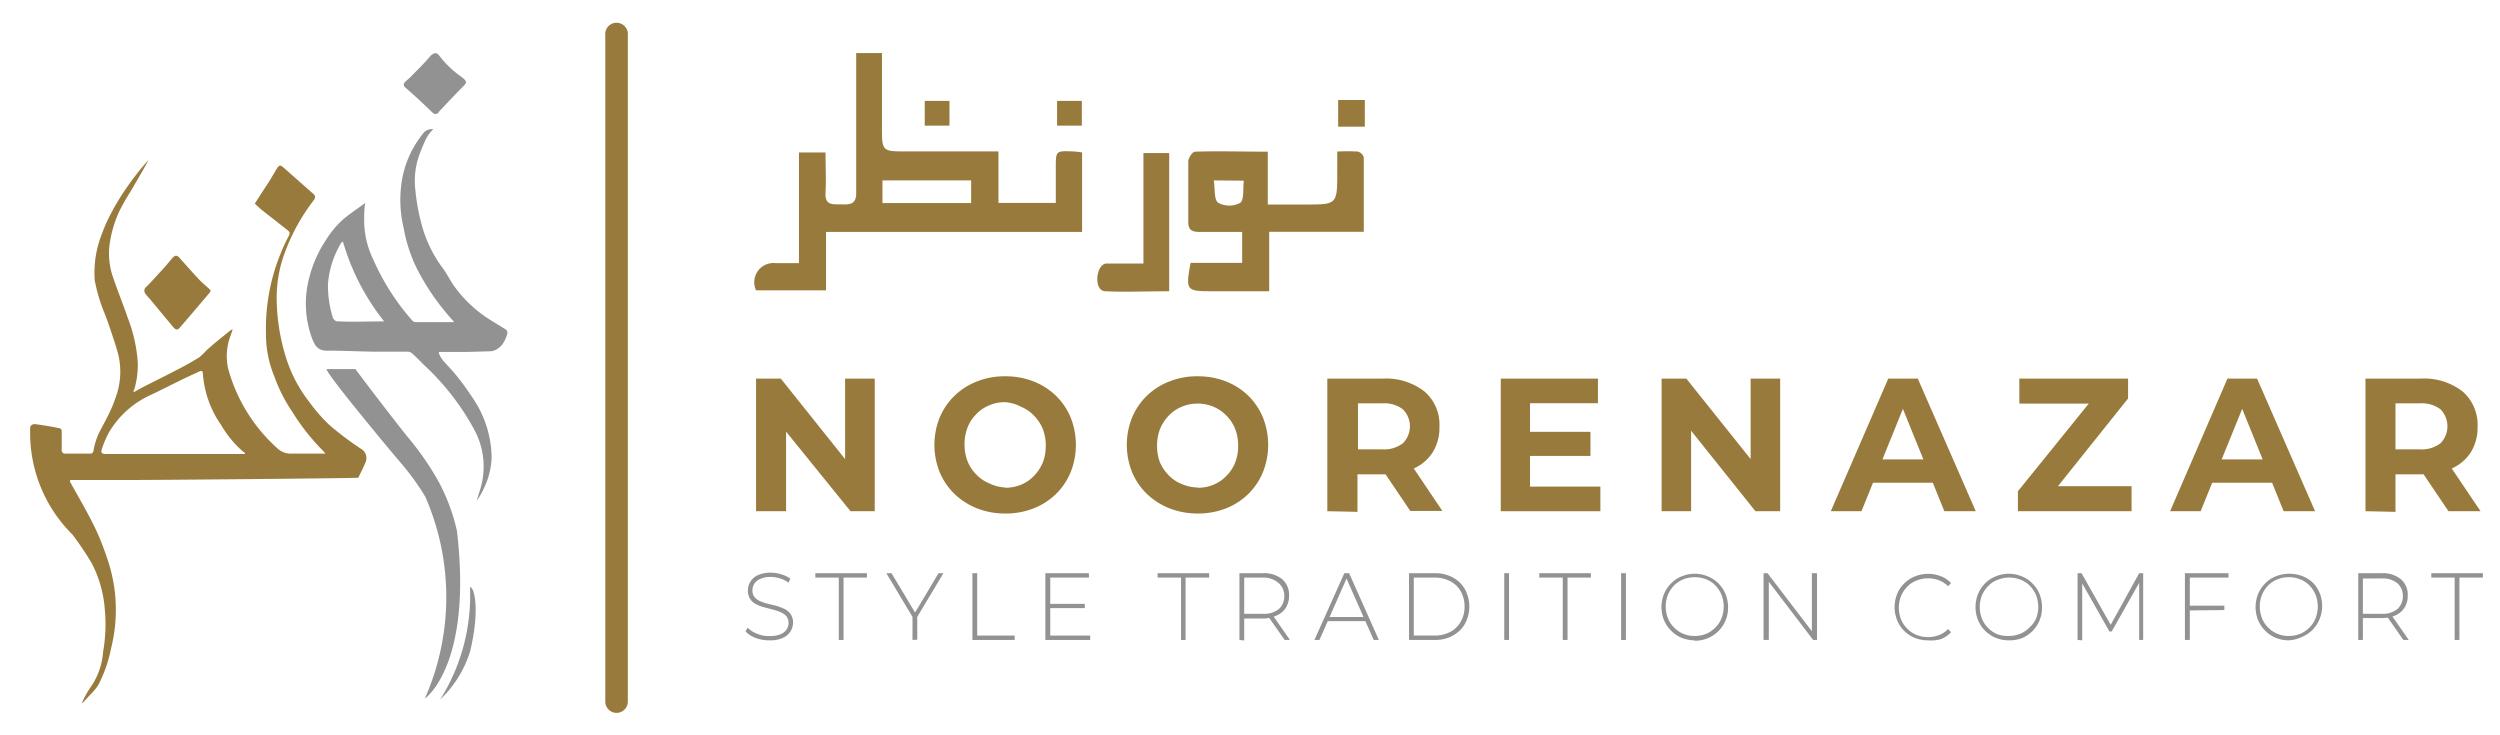 <?xml version="1.0" encoding="UTF-8"?> <svg xmlns="http://www.w3.org/2000/svg" id="Layer_1" data-name="Layer 1" viewBox="0 0 194 57"><defs><style>.cls-1{fill:#987b3c;}.cls-2{fill:#929292;}.cls-3{fill:none;}</style></defs><title>logo-PNG-</title><path class="cls-1" d="M28,34.82a25.47,25.47,0,0,1-2.36-1.77A12.44,12.44,0,0,1,24,31.19a10.84,10.84,0,0,1-1.78-3.36,15.78,15.78,0,0,1-.75-4.66,10,10,0,0,1,.63-3.56,15.42,15.42,0,0,1,2.19-4c.23-.29.21-.42-.06-.64L22,13c-.25-.22-.34-.2-.52.09-.29.49-.59,1-.9,1.46s-.52.82-.81,1.25c.2.18.36.34.53.48l2,1.57c.14.11.24.21.12.44a12.7,12.7,0,0,0-.67,1.45,15.36,15.36,0,0,0-1.11,6.14,8.53,8.53,0,0,0,.66,3.36A12.18,12.18,0,0,0,22.71,32,16.39,16.39,0,0,0,25,34.91c.09.09.17.19.26.29-.22,0-2,0-2.69,0a1.48,1.48,0,0,1-1-.37A12.69,12.69,0,0,1,19,31.69a12.48,12.48,0,0,1-1.31-3.15,4.47,4.47,0,0,1,.19-2.46c.06-.16.11-.32.18-.53l-.16.07c-.63.52-1.26,1-1.88,1.57a6.47,6.47,0,0,1-.53.52c-.58.36-1.18.7-1.78,1-.89.47-1.79.91-2.68,1.36l-.66.37c0-.11,0-.16.05-.21a6.77,6.77,0,0,0,.27-2.14,11.9,11.9,0,0,0-.8-3.49c-.34-1-.75-2-1.09-3a5.62,5.62,0,0,1-.32-2.41,9,9,0,0,1,.79-2.82,16.84,16.84,0,0,1,.85-1.49c.07-.12,1.6-2.72,1.36-2.42A20.3,20.3,0,0,0,10,14.32a18.17,18.17,0,0,0-1.33,2.14,11.85,11.85,0,0,0-.75,1.66,8.14,8.14,0,0,0-.57,3.63,13.1,13.1,0,0,0,.8,2.65c.19.46.81,2.32.94,2.79a5.74,5.74,0,0,1,0,3.31c-.07.23-.26.76-.36,1-.33.77-.59,1.21-1,2a5.26,5.26,0,0,0-.48,1.5c0,.08-.12.2-.18.2-.68,0-1.36,0-2,0a.25.25,0,0,1-.28-.28c0-.45,0-.89,0-1.34,0-.19,0-.32-.18-.35C4,33.1,3.37,33,2.72,32.91c-.3,0-.42.17-.38.51a11.09,11.09,0,0,0,3.28,8.06,23.23,23.23,0,0,1,1.51,2.25,9.27,9.27,0,0,1,1,3.53A12.39,12.39,0,0,1,8,50.59a5.45,5.45,0,0,1-1,2.78,8.18,8.18,0,0,0-.67,1.22l.18-.15.52-.56a4.36,4.36,0,0,0,.59-.71,10.63,10.63,0,0,0,1-2.86,12.19,12.19,0,0,0-.31-7c-.21-.62-.43-1.23-.7-1.84-.45-1-1-2-1.57-3l-.63-1.13.06-.09H9.67c2.8,0,18.12-.14,18.14-.18.16-.37.38-.75.52-1.12A.83.83,0,0,0,28,34.82Zm-9,.41c-1.66,0-8.76,0-10.82,0-.25,0-.38-.11-.28-.37a7.5,7.5,0,0,1,.57-1.33,7.18,7.18,0,0,1,3.16-2.85c.93-.44,1.84-.91,2.77-1.36l1.08-.5c.14-.06.25-.05.26.15A8,8,0,0,0,17.17,33a8.18,8.18,0,0,0,1.64,2l.21.16Z"></path><path class="cls-2" d="M35.9,6.75c-.58.58-1.14,1.18-1.7,1.77a1.48,1.48,0,0,0-.19.23.29.29,0,0,1-.43,0c-.49-.47-1.62-1.54-2.1-1.93-.17-.15-.21-.29-.05-.45s.36-.32.53-.5c.48-.49,1-1,1.42-1.5.24-.28.53-.33.7-.06A7.62,7.62,0,0,0,35.86,6C36.24,6.33,36.26,6.39,35.9,6.75Z"></path><path class="cls-2" d="M39.14,25.5l-1.2-.74a9.9,9.9,0,0,1-2.69-2.55c-.33-.46-.58-1-.92-1.44a10,10,0,0,1-1.54-3.09,16.34,16.34,0,0,1-.56-2.95,6,6,0,0,1,.28-2.63c.13-.36.27-.71.43-1.06a3,3,0,0,1,.33-.61,4.47,4.47,0,0,1,.35-.41.94.94,0,0,0-.69.22,7.86,7.86,0,0,0-1.69,3.48,9.33,9.33,0,0,0,.09,4,11.66,11.66,0,0,0,1,3.08,17.8,17.8,0,0,0,1.91,3c.3.39.62.77,1,1.18A.86.86,0,0,1,35,25L32.25,25a.39.39,0,0,1-.28-.15,18.34,18.34,0,0,1-3-4.7A7,7,0,0,1,28.26,17c0-.38,0-.76.08-1.25-.65.49-1.3.89-1.85,1.4a7.2,7.2,0,0,0-1.18,1.45A9.42,9.42,0,0,0,24,21.54a7.84,7.84,0,0,0,.17,4.6c.2.52.4,1.08,1.18,1.07,1.21,0,2.42.06,3.63.08l2.66,0a.55.55,0,0,1,.36.15c.31.28.61.59.91.89a19.33,19.33,0,0,1,3.95,5.12,6,6,0,0,1,.34,4.72l-.21.69A5.15,5.15,0,0,0,37.5,38a6.08,6.08,0,0,0,.65-2.46A8.33,8.33,0,0,0,36.76,31a22,22,0,0,0-1.4-1.93c-.31-.39-.68-.74-1-1.12-.12-.16-.43-.64-.24-.64h2.12l1.8-.05c.1,0,.88-.05,1.26-1.16C39.41,25.79,39.43,25.67,39.14,25.5Zm-13-.57c-.11,0-.29-.18-.32-.31a8.42,8.42,0,0,1-.37-2.55,7.21,7.21,0,0,1,1.05-3.26s.05,0,.11-.07a17.88,17.88,0,0,0,3.2,6.2C28.47,24.94,27.28,25,26.09,24.93Z"></path><path class="cls-2" d="M31.78,34.08a22.13,22.13,0,0,1,2.27,3.32,15,15,0,0,1,1.41,3.8c1.22,10.38-2.45,13-2.49,13A19.44,19.44,0,0,0,33,38.54,19.47,19.47,0,0,0,31.17,36l-.93-1.1c-1.71-2.06-4.9-5.93-4.9-6.26h2.24C28.32,29.65,31.12,33.3,31.78,34.08Z"></path><path class="cls-1" d="M16.35,22.55a.91.91,0,0,1-.09.17c-.77.91-1.54,1.82-2.32,2.72-.16.19-.31.17-.5-.06L11.63,23.2a4.47,4.47,0,0,1-.35-.41.38.38,0,0,1,.08-.54c.41-.4.79-.84,1.18-1.26s.58-.67.87-1c.17-.18.33-.2.5,0,.51.56,1,1.13,1.53,1.69.24.26.52.48.78.72A1.12,1.12,0,0,1,16.35,22.55Z"></path><path class="cls-2" d="M36.48,45.85a2.81,2.81,0,0,0,0-.3c.3,0,.8,1.67,0,5a8.7,8.7,0,0,1-2.32,3.73A15.16,15.16,0,0,0,36.48,45.85Z"></path><line class="cls-3" x1="33.95" y1="9.54" x2="33.25" y2="9.47"></line><path class="cls-1" d="M47.84,55.32a.88.88,0,0,1-.87-.88V2.74a.88.88,0,1,1,1.75,0v51.7A.88.88,0,0,1,47.84,55.32Z"></path><path class="cls-1" d="M64.1,22.53H58.67a1.49,1.49,0,0,1,1.52-2.11H62V11.83h2.06c0,1.05.06,2.1,0,3.13s.62.88,1.25.9,1.15,0,1.13-.91c0-3.24,0-6.48,0-9.72V4.12h2V9.81c0,1.94,0,1.94,1.91,1.94h7.13v4h4.45V13c0-1.3,0-1.3,1.34-1.25a6.84,6.84,0,0,1,.7.08V18H64.1ZM75.36,14H68.48v1.76h6.88Z"></path><path class="cls-1" d="M92.39,20.4h4V18c-1.12,0-2.2,0-3.28,0-.64,0-.92-.16-.9-.85,0-1.54,0-3.08,0-4.62,0-.27.33-.76.52-.76,1.85-.06,3.7,0,5.65,0v4.1h2.91c2.48,0,2.48,0,2.48-2.53V11.76a13.92,13.92,0,0,1,1.6,0,.69.69,0,0,1,.46.45c0,1.88,0,3.77,0,5.78H98.49V22.6H93.93C92.05,22.6,92,22.5,92.39,20.4ZM94.19,14c.11.67,0,1.5.35,1.74a1.8,1.8,0,0,0,1.7,0c.32-.25.2-1.08.28-1.72Z"></path><path class="cls-1" d="M90.73,11.88V22.6c-1.7,0-3.36.08-5,0-.9-.07-.68-2.15.14-2.15h2.86V11.88Z"></path><rect class="cls-1" x="71.76" y="7.83" width="1.92" height="1.92"></rect><rect class="cls-1" x="82.03" y="7.83" width="1.92" height="1.92"></rect><rect class="cls-1" x="103.84" y="7.76" width="2.07" height="2.07"></rect><path class="cls-1" d="M58.67,39.67V29.38h1.92l5.92,7.41h-.93V29.38h2.3V39.67H66L60,32.26H61v7.41Z"></path><path class="cls-1" d="M78,39.85a6,6,0,0,1-2.18-.4,5.41,5.41,0,0,1-1.75-1.12,5.07,5.07,0,0,1-1.15-1.69,5.69,5.69,0,0,1,0-4.24,5.17,5.17,0,0,1,1.15-1.69,5.28,5.28,0,0,1,1.74-1.11A5.8,5.8,0,0,1,78,29.2a5.91,5.91,0,0,1,2.18.39,5.22,5.22,0,0,1,1.75,1.11,5.07,5.07,0,0,1,1.15,1.69,5.74,5.74,0,0,1,0,4.26,5.11,5.11,0,0,1-1.15,1.7,5.22,5.22,0,0,1-1.75,1.11A5.91,5.91,0,0,1,78,39.85Zm0-2a3.15,3.15,0,0,0,1.24-.24,2.85,2.85,0,0,0,1-.69,3.2,3.2,0,0,0,.67-1,3.5,3.5,0,0,0,.24-1.33,3.54,3.54,0,0,0-.24-1.33,3.15,3.15,0,0,0-.67-1,2.85,2.85,0,0,0-1-.69A3,3,0,0,0,78,31.21a3,3,0,0,0-1.25.25,2.85,2.85,0,0,0-1,.69,3,3,0,0,0-.66,1,3.54,3.54,0,0,0-.24,1.33,3.5,3.5,0,0,0,.24,1.33,3,3,0,0,0,.66,1,2.85,2.85,0,0,0,1,.69A3.2,3.2,0,0,0,78,37.83Z"></path><path class="cls-1" d="M92.94,39.85a6,6,0,0,1-2.18-.4A5.41,5.41,0,0,1,89,38.33a5.07,5.07,0,0,1-1.15-1.69,5.69,5.69,0,0,1,0-4.24,5.08,5.08,0,0,1,2.9-2.8,5.72,5.72,0,0,1,2.18-.4,6,6,0,0,1,2.19.39,5.28,5.28,0,0,1,1.74,1.11A5.07,5.07,0,0,1,98,32.39a5.74,5.74,0,0,1,0,4.26,5.11,5.11,0,0,1-1.15,1.7,5.28,5.28,0,0,1-1.74,1.11A6,6,0,0,1,92.94,39.85Zm0-2a3.15,3.15,0,0,0,1.24-.24,3,3,0,0,0,1-.69,3.17,3.17,0,0,0,.66-1,3.5,3.5,0,0,0,.24-1.33,3.54,3.54,0,0,0-.24-1.33,3.13,3.13,0,0,0-.66-1,3.08,3.08,0,0,0-2.24-.94,3.07,3.07,0,0,0-1.25.25,2.85,2.85,0,0,0-1,.69,3.29,3.29,0,0,0-.66,1,3.54,3.54,0,0,0-.24,1.33A3.5,3.5,0,0,0,90,35.85a3.34,3.34,0,0,0,.66,1,2.85,2.85,0,0,0,1,.69A3.24,3.24,0,0,0,92.94,37.83Z"></path><path class="cls-1" d="M103,39.67V29.38h4.29a4.86,4.86,0,0,1,3.25,1,3.38,3.38,0,0,1,1.16,2.73,3.59,3.59,0,0,1-.53,2,3.33,3.33,0,0,1-1.5,1.26,5.65,5.65,0,0,1-2.32.44h-3.07l1.06-1v3.91ZM105.38,36l-1.06-1.13h2.94a2.39,2.39,0,0,0,1.6-.47,1.86,1.86,0,0,0,0-2.64,2.39,2.39,0,0,0-1.6-.46h-2.94l1.06-1.14Zm4.06,3.65-2.53-3.74h2.5l2.52,3.74Z"></path><path class="cls-1" d="M116.46,39.67V29.38H124v1.91h-5.27v6.47h5.46v1.91Zm2.13-4.29V33.51h4.83v1.87Z"></path><path class="cls-1" d="M128.94,39.67V29.38h1.92l5.92,7.41h-.93V29.38h2.29V39.67h-1.92l-5.92-7.41h.93v7.41Z"></path><path class="cls-1" d="M142.07,39.67l4.46-10.29h2.29l4.5,10.29h-2.44l-3.68-9.09h.93l-3.68,9.09Zm2.25-2.21.59-1.81h5.18l.61,1.81Z"></path><path class="cls-1" d="M156.59,39.67V38.12l6.2-7.67.29.87H156.7V29.38h8.44v1.54L159,38.6l-.29-.87h6.7v1.94Z"></path><path class="cls-1" d="M168.4,39.67l4.45-10.29h2.3l4.5,10.29h-2.44l-3.68-9.09h.93l-3.69,9.09Zm2.25-2.21.58-1.81h5.19l.6,1.81Z"></path><path class="cls-1" d="M183.56,39.67V29.38h4.28a4.88,4.88,0,0,1,3.26,1,3.41,3.41,0,0,1,1.16,2.73,3.67,3.67,0,0,1-.53,2,3.42,3.42,0,0,1-1.51,1.26,5.65,5.65,0,0,1-2.32.44h-3.07l1.06-1v3.91ZM185.89,36l-1.06-1.13h2.94a2.43,2.43,0,0,0,1.61-.47,1.88,1.88,0,0,0,0-2.64,2.43,2.43,0,0,0-1.61-.46h-2.94l1.06-1.14ZM190,39.67l-2.52-3.74h2.49l2.52,3.74Z"></path><path class="cls-2" d="M59.69,49.69a2.89,2.89,0,0,1-1.06-.19,2,2,0,0,1-.78-.51l.17-.28a2,2,0,0,0,.71.46,2.37,2.37,0,0,0,1,.19,2.14,2.14,0,0,0,.83-.14,1,1,0,0,0,.47-.36.88.88,0,0,0,.16-.51.85.85,0,0,0-.17-.54,1.29,1.29,0,0,0-.46-.31,3.36,3.36,0,0,0-.61-.2l-.67-.18a2.86,2.86,0,0,1-.62-.24,1.17,1.17,0,0,1-.45-.4,1.2,1.2,0,0,1-.17-.66,1.22,1.22,0,0,1,.19-.68,1.33,1.33,0,0,1,.58-.51,2.47,2.47,0,0,1,1-.19,2.56,2.56,0,0,1,.82.13,2.08,2.08,0,0,1,.7.34l-.14.3a2.25,2.25,0,0,0-.68-.33,2.54,2.54,0,0,0-.7-.11,1.87,1.87,0,0,0-.8.15,1,1,0,0,0-.47.37.93.93,0,0,0-.15.52.75.75,0,0,0,.17.53,1.08,1.08,0,0,0,.45.32,3.22,3.22,0,0,0,.62.2l.67.17a4.84,4.84,0,0,1,.61.24,1.25,1.25,0,0,1,.45.4,1.11,1.11,0,0,1,.18.65,1.26,1.26,0,0,1-.2.68,1.33,1.33,0,0,1-.59.5A2.37,2.37,0,0,1,59.69,49.69Z"></path><path class="cls-2" d="M65.09,49.66V44.82H63.27v-.34h4v.34H65.46v4.84Z"></path><path class="cls-2" d="M70.81,49.66V47.78l.09.24-2.12-3.54h.4l1.93,3.22h-.2l1.92-3.22h.38L71.1,48l.08-.24v1.88Z"></path><path class="cls-2" d="M75.46,49.66V44.48h.37v4.84h2.91v.34Z"></path><path class="cls-2" d="M81.12,49.66V44.48H84.5v.34h-3v4.5H84.6v.34Zm.33-2.47v-.33h2.73v.33Z"></path><path class="cls-2" d="M91.65,49.66V44.82H89.83v-.34h4v.34H92v4.84Z"></path><path class="cls-2" d="M96.18,49.66V44.48H98a2.2,2.2,0,0,1,1.49.46,1.58,1.58,0,0,1,.54,1.28,1.74,1.74,0,0,1-.24.93,1.59,1.59,0,0,1-.7.6A2.58,2.58,0,0,1,98,48H96.38l.17-.18v1.88Zm.37-1.85-.17-.18H98a1.82,1.82,0,0,0,1.24-.37,1.31,1.31,0,0,0,.42-1,1.29,1.29,0,0,0-.42-1A1.82,1.82,0,0,0,98,44.82H96.38l.17-.19Zm3.14,1.85-1.32-1.88h.42l1.31,1.88Z"></path><path class="cls-2" d="M102,49.66l2.32-5.18h.37L107,49.66h-.4l-2.19-4.94h.16l-2.18,4.94Zm.85-1.46.12-.32h3l.13.32Z"></path><path class="cls-2" d="M109.34,49.66V44.48h2a2.87,2.87,0,0,1,1.4.33,2.38,2.38,0,0,1,.94.92,2.81,2.81,0,0,1,0,2.68,2.35,2.35,0,0,1-.94.91,2.77,2.77,0,0,1-1.4.34Zm.37-.34h1.6a2.58,2.58,0,0,0,1.24-.29,2,2,0,0,0,.81-.8,2.32,2.32,0,0,0,.29-1.16,2.36,2.36,0,0,0-.29-1.17,2,2,0,0,0-.81-.79,2.58,2.58,0,0,0-1.24-.29h-1.6Z"></path><path class="cls-2" d="M116.73,49.66V44.48h.37v5.18Z"></path><path class="cls-2" d="M121.27,49.66V44.82h-1.82v-.34h4v.34h-1.81v4.84Z"></path><path class="cls-2" d="M125.8,49.66V44.48h.37v5.18Z"></path><path class="cls-2" d="M131.51,49.69a2.75,2.75,0,0,1-1-.19,2.39,2.39,0,0,1-.83-.56,2.59,2.59,0,0,1-.56-.83,2.75,2.75,0,0,1-.19-1,2.71,2.71,0,0,1,.19-1,2.53,2.53,0,0,1,.56-.84,2.36,2.36,0,0,1,.83-.55,2.75,2.75,0,0,1,1-.2,2.68,2.68,0,0,1,1,.2,2.5,2.5,0,0,1,.84.55,2.61,2.61,0,0,1,.55.83,2.77,2.77,0,0,1,.2,1,2.56,2.56,0,0,1-2.63,2.62Zm0-.34a2.4,2.4,0,0,0,.9-.17,2.2,2.2,0,0,0,.71-.49,2.09,2.09,0,0,0,.47-.72,2.49,2.49,0,0,0,0-1.81,2.3,2.3,0,0,0-.47-.72,2,2,0,0,0-.71-.48,2.4,2.4,0,0,0-.9-.17,2.35,2.35,0,0,0-.89.17,2.16,2.16,0,0,0-.72.48,2.3,2.3,0,0,0-.47.72,2.49,2.49,0,0,0,0,1.81,2.09,2.09,0,0,0,.47.72,2.19,2.19,0,0,0,1.61.66Z"></path><path class="cls-2" d="M136.85,49.66V44.48h.31l3.6,4.71h-.16V44.48H141v5.18h-.3l-3.6-4.72h.16v4.72Z"></path><path class="cls-2" d="M149.59,49.69a2.75,2.75,0,0,1-1-.19,2.48,2.48,0,0,1-1.38-1.39,2.68,2.68,0,0,1-.19-1,2.76,2.76,0,0,1,.19-1,2.46,2.46,0,0,1,.55-.83,2.5,2.5,0,0,1,.84-.55,2.66,2.66,0,0,1,1-.2,2.73,2.73,0,0,1,1,.18,2.1,2.1,0,0,1,.8.54l-.23.24a2.18,2.18,0,0,0-.72-.47,2.54,2.54,0,0,0-.83-.14,2.44,2.44,0,0,0-.9.17,2,2,0,0,0-.72.48,2.26,2.26,0,0,0-.48.73,2.37,2.37,0,0,0-.17.9,2.44,2.44,0,0,0,.17.9,2.11,2.11,0,0,0,.48.72,2.14,2.14,0,0,0,.72.49,2.44,2.44,0,0,0,.9.17,2.31,2.31,0,0,0,.83-.15,1.82,1.82,0,0,0,.72-.48l.23.25a2.1,2.1,0,0,1-.8.54A2.73,2.73,0,0,1,149.59,49.69Z"></path><path class="cls-2" d="M155.88,49.69a2.71,2.71,0,0,1-1-.19,2.53,2.53,0,0,1-.84-.56,2.56,2.56,0,0,1-.55-.83,2.75,2.75,0,0,1-.19-1,2.71,2.71,0,0,1,.19-1,2.46,2.46,0,0,1,1.39-1.39,2.71,2.71,0,0,1,1-.2,2.75,2.75,0,0,1,1,.2,2.36,2.36,0,0,1,.83.55,2.64,2.64,0,0,1,.56.83,2.76,2.76,0,0,1,.19,1,2.55,2.55,0,0,1-.75,1.88,2.51,2.51,0,0,1-.83.55A2.75,2.75,0,0,1,155.88,49.69Zm0-.34a2.35,2.35,0,0,0,.89-.17,2.14,2.14,0,0,0,.72-.49A2.09,2.09,0,0,0,158,48a2.49,2.49,0,0,0,0-1.81,2.3,2.3,0,0,0-.47-.72,2,2,0,0,0-.72-.48A2.41,2.41,0,0,0,155,45a2,2,0,0,0-.72.48,2.33,2.33,0,0,0-.48.72,2.49,2.49,0,0,0,0,1.81,2.11,2.11,0,0,0,.48.72,2.14,2.14,0,0,0,.72.49A2.35,2.35,0,0,0,155.88,49.35Z"></path><path class="cls-2" d="M161.22,49.66V44.48h.31l2.34,4.15h-.16L166,44.48h.31v5.18H166V45.05h.1L163.87,49h-.18l-2.22-3.92h.11v4.61Z"></path><path class="cls-2" d="M169.55,49.66V44.48h3.38v.34h-3v4.84Zm.33-2.29V47h2.73v.34Z"></path><path class="cls-2" d="M177.61,49.69a2.75,2.75,0,0,1-1-.19,2.39,2.39,0,0,1-.83-.56,2.59,2.59,0,0,1-.56-.83,3,3,0,0,1-.19-1,2.91,2.91,0,0,1,.19-1,2.53,2.53,0,0,1,.56-.84,2.36,2.36,0,0,1,.83-.55,2.83,2.83,0,0,1,2.09,0,2.46,2.46,0,0,1,.83.55A2.61,2.61,0,0,1,180,46a2.77,2.77,0,0,1,.2,1,2.66,2.66,0,0,1-.75,1.88,2.61,2.61,0,0,1-.83.55A2.76,2.76,0,0,1,177.61,49.69Zm0-.34a2.4,2.4,0,0,0,.9-.17,2.2,2.2,0,0,0,.71-.49,2.09,2.09,0,0,0,.47-.72,2.49,2.49,0,0,0,0-1.81,2.3,2.3,0,0,0-.47-.72,2,2,0,0,0-.71-.48,2.4,2.4,0,0,0-.9-.17,2.35,2.35,0,0,0-.89.17,2.16,2.16,0,0,0-.72.48,2.3,2.3,0,0,0-.47.72,2.49,2.49,0,0,0,0,1.81,2.09,2.09,0,0,0,.47.72,2.19,2.19,0,0,0,1.61.66Z"></path><path class="cls-2" d="M183,49.66V44.48h1.81a2.21,2.21,0,0,1,1.49.46,1.58,1.58,0,0,1,.54,1.28,1.66,1.66,0,0,1-.25.93,1.54,1.54,0,0,1-.7.6,2.54,2.54,0,0,1-1.08.21h-1.61l.16-.18v1.88Zm.36-1.85-.16-.18h1.61a1.79,1.79,0,0,0,1.23-.37,1.31,1.31,0,0,0,.42-1,1.29,1.29,0,0,0-.42-1,1.79,1.79,0,0,0-1.23-.37h-1.61l.16-.19Zm3.14,1.85-1.31-1.88h.42l1.31,1.88Z"></path><path class="cls-2" d="M190.48,49.66V44.82h-1.81v-.34h4v.34h-1.82v4.84Z"></path></svg> 